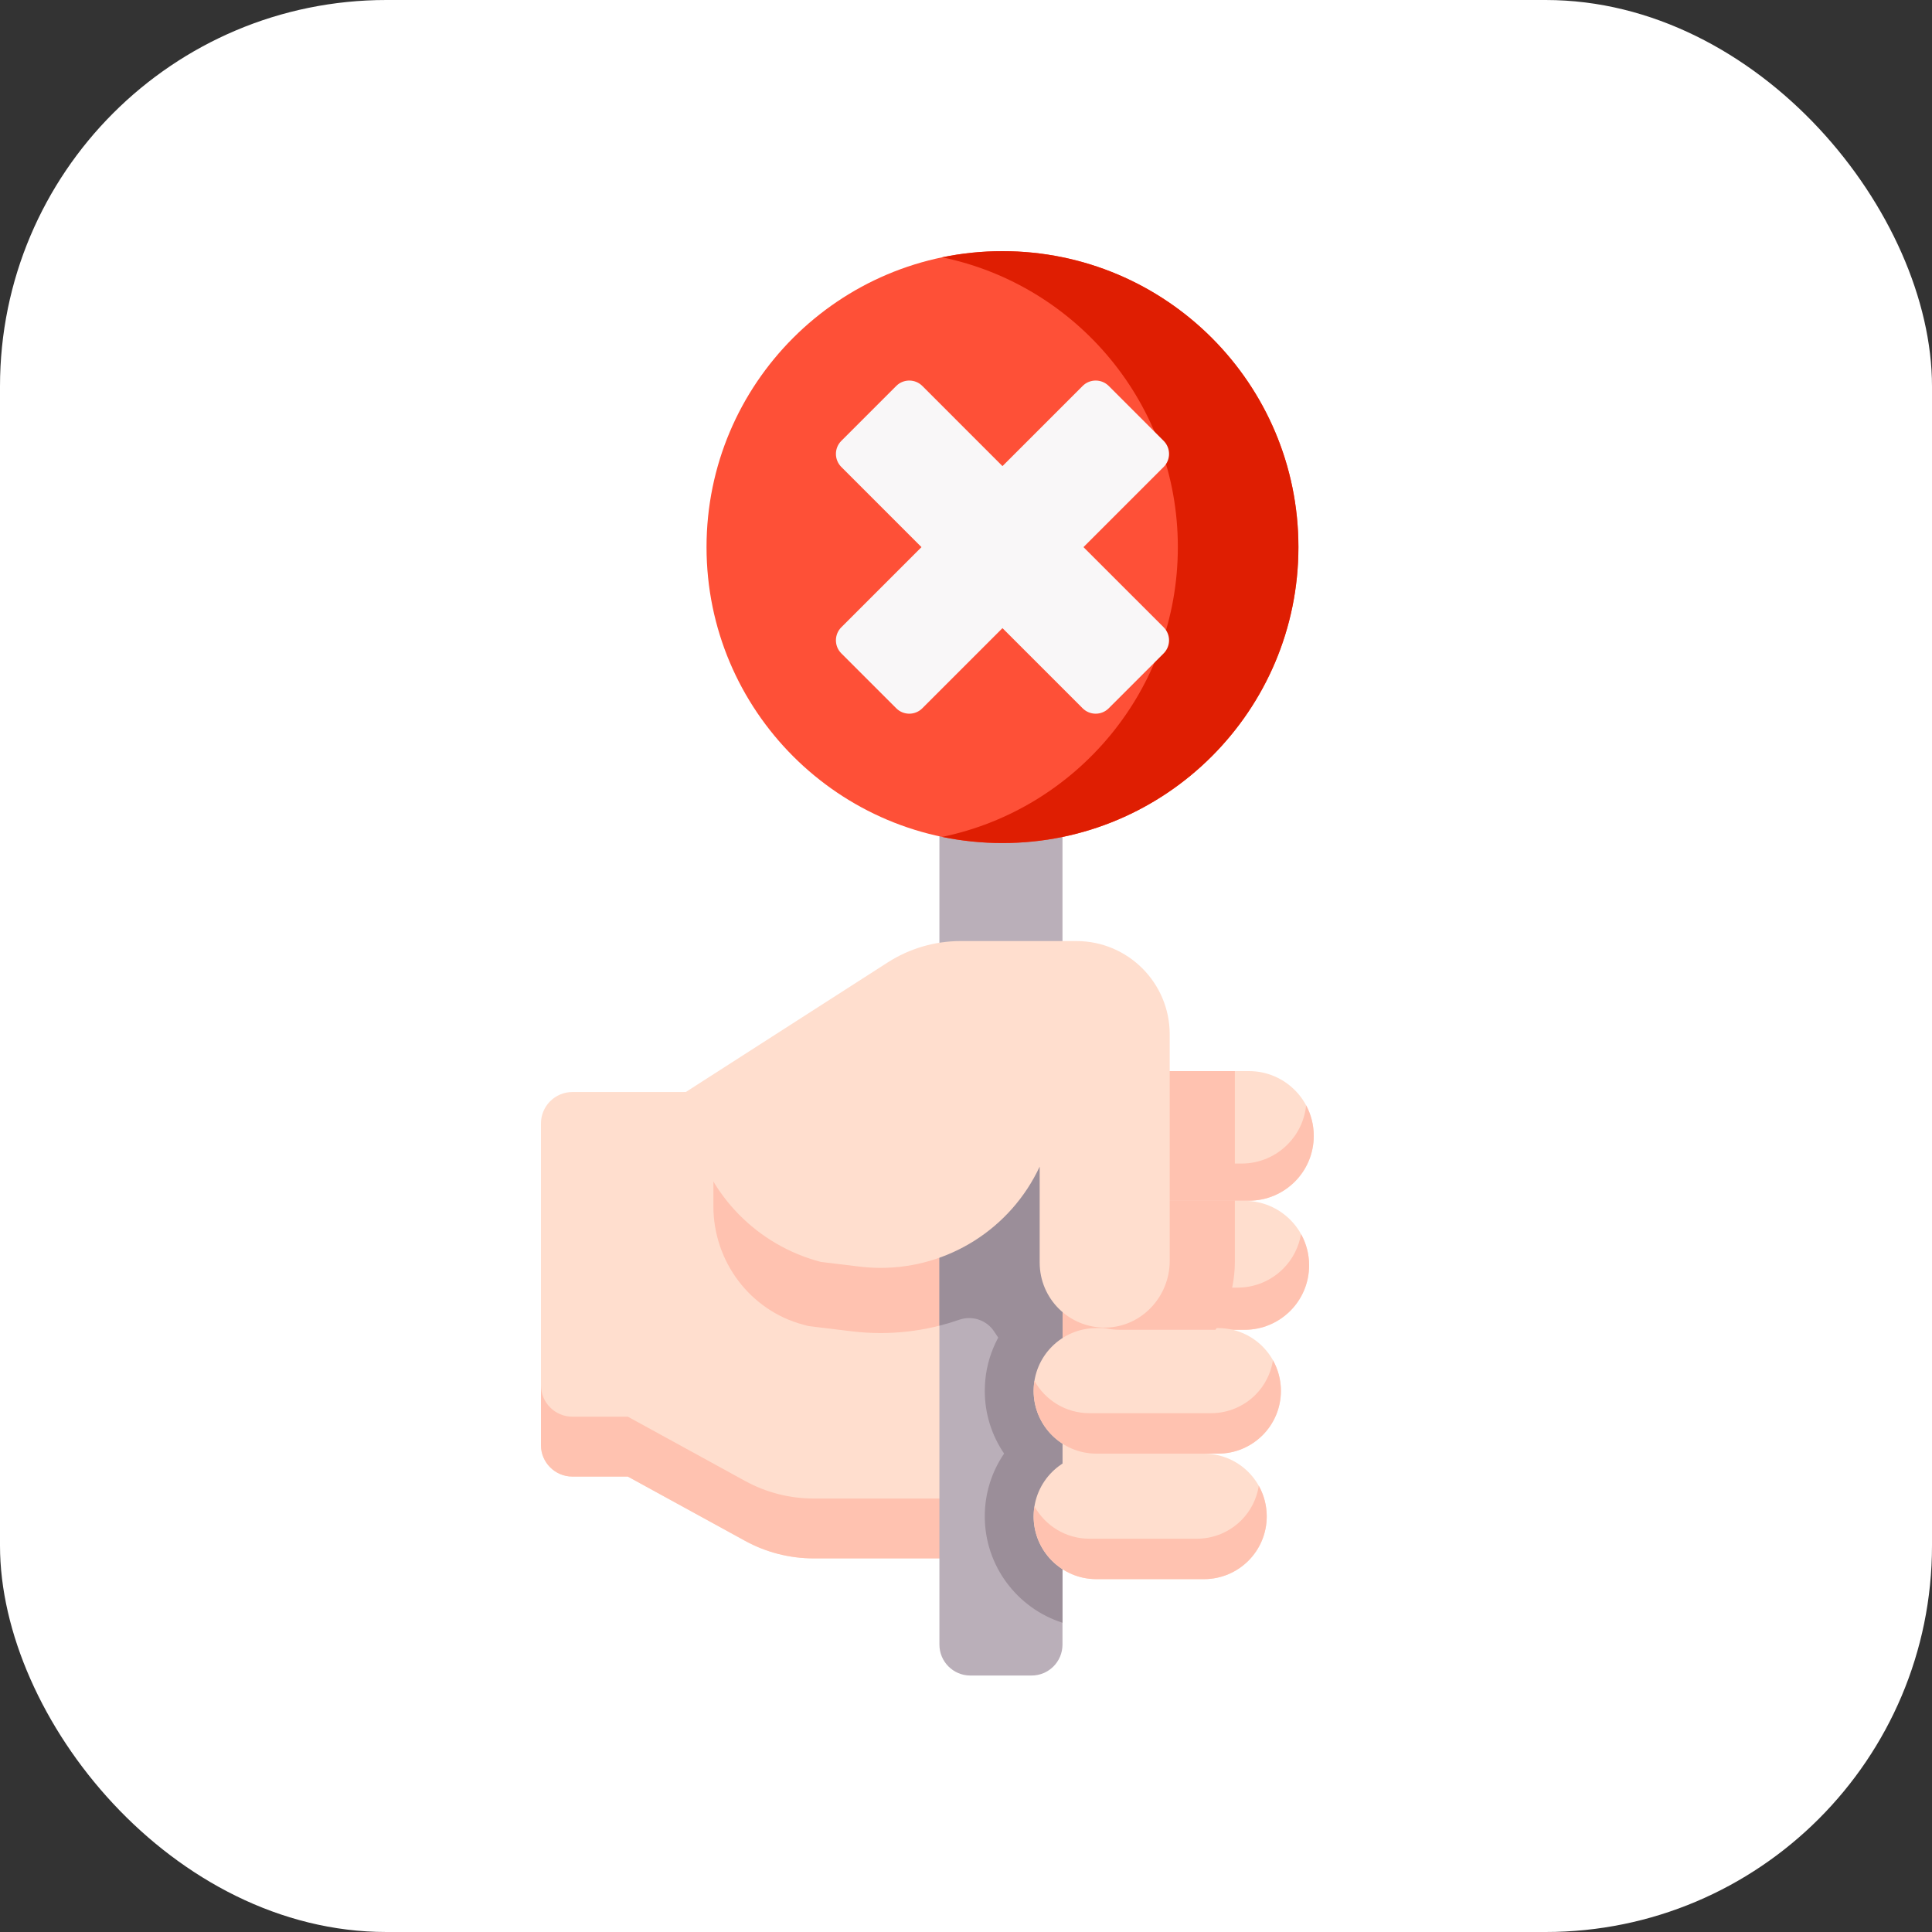 <svg width="100" height="100" viewBox="0 0 100 100" fill="none" xmlns="http://www.w3.org/2000/svg">
<rect x="0" y="0" width="100" height="100" fill="#333333" stroke="none"/>
<rect width="100" height="100" rx="20" fill="white"/>
<path d="M55.59 63.133C54.987 63.736 54.613 64.571 54.613 65.493C54.613 67.336 56.108 68.83 57.95 68.83H63.667H64.422C65.344 68.83 66.177 68.455 66.782 67.853C67.386 67.25 67.759 66.415 67.759 65.493C67.759 63.65 66.265 62.156 64.422 62.156H57.95C57.03 62.156 56.195 62.531 55.59 63.133Z" fill="#FFDECE"/>
<path d="M57.584 66.647H63.3H64.056C64.977 66.647 65.811 66.273 66.415 65.67C66.893 65.194 67.223 64.57 67.341 63.875C67.607 64.354 67.759 64.906 67.759 65.492C67.759 66.414 67.386 67.249 66.782 67.852C66.177 68.455 65.344 68.829 64.422 68.829H63.667H57.95C56.108 68.829 54.613 67.336 54.613 65.492C54.613 65.299 54.633 65.111 54.665 64.926C55.234 65.952 56.328 66.647 57.584 66.647Z" fill="#FFC2B0"/>
<path d="M55.769 56.422C55.163 57.028 54.787 57.867 54.787 58.793C54.787 60.646 56.289 62.147 58.141 62.147H63.887H64.646C65.573 62.147 66.41 61.771 67.018 61.165C67.626 60.559 68 59.72 68 58.793C68 56.941 66.499 55.44 64.646 55.44H58.141C57.216 55.44 56.377 55.816 55.769 56.422Z" fill="#FFDECE"/>
<path d="M57.763 60.225H63.509H64.268C65.194 60.225 66.032 59.849 66.64 59.242C67.171 58.712 67.525 58.001 67.605 57.211C67.856 57.682 68 58.221 68 58.793C68 59.719 67.626 60.558 67.018 61.164C66.41 61.77 65.573 62.147 64.646 62.147H63.887H58.141C56.29 62.147 54.787 60.646 54.787 58.793C54.787 58.677 54.793 58.562 54.804 58.45C55.369 59.506 56.482 60.225 57.763 60.225Z" fill="#FFC2B0"/>
<path d="M42.114 80.662C40.873 80.662 39.651 80.35 38.564 79.753L32.496 76.427H29.628C28.729 76.427 28 75.698 28 74.799V58.151C28 57.252 28.729 56.523 29.628 56.523H57.537V80.662H42.114Z" fill="#FFDECE"/>
<path d="M29.628 73.327H32.496L38.564 76.653C39.651 77.251 40.873 77.563 42.114 77.563H57.537V80.662H42.114C40.873 80.662 39.651 80.35 38.564 79.753L32.496 76.427H29.628C28.729 76.427 28 75.698 28 74.799V71.699C28 72.598 28.729 73.327 29.628 73.327Z" fill="#FFC2B0"/>
<path d="M36.925 56.523H57.537V72.079C57.446 72.084 57.355 72.088 57.263 72.09L57.178 72.09C55.377 72.09 53.685 71.389 52.413 70.117C51.742 69.446 51.23 68.659 50.896 67.8C49.262 68.574 47.453 68.998 45.585 68.998C45.09 68.998 44.587 68.968 44.084 68.908L41.864 68.64L41.645 68.583C41.627 68.578 41.61 68.574 41.592 68.569C38.827 67.837 36.925 65.297 36.925 62.436V56.523Z" fill="#FFC2B0"/>
<path d="M50.225 86.725H53.394C54.278 86.725 54.994 86.008 54.994 85.124V43.321V33.906H48.624V85.124C48.624 86.008 49.341 86.725 50.225 86.725Z" fill="#BAAFB9"/>
<path d="M52.667 67.902C53.33 67.24 54.127 66.76 54.994 66.484V83.993C52.664 83.248 50.972 81.062 50.972 78.488C50.972 77.311 51.322 76.189 51.972 75.237C51.341 74.311 50.972 73.193 50.972 71.991C50.972 70.447 51.573 68.996 52.667 67.902Z" fill="#9B8E99"/>
<path d="M48.624 56.523H54.994V71.728C54.033 71.4 53.152 70.856 52.414 70.117C52.054 69.758 51.74 69.365 51.475 68.946C51.087 68.332 50.333 68.073 49.647 68.311C49.311 68.428 48.97 68.53 48.624 68.618V56.523Z" fill="#9B8E99"/>
<path d="M54.452 69.694C53.865 70.281 53.501 71.094 53.501 71.991C53.501 73.785 54.957 75.239 56.75 75.239H62.316H63.051C63.949 75.239 64.76 74.875 65.349 74.288C65.937 73.701 66.3 72.888 66.3 71.991C66.3 70.196 64.846 68.742 63.051 68.742H56.75C55.854 68.742 55.041 69.106 54.452 69.694Z" fill="#FFDECE"/>
<path d="M54.453 76.192C53.866 76.778 53.501 77.591 53.501 78.489C53.501 80.284 54.957 81.737 56.75 81.737H62.316C63.213 81.737 64.026 81.373 64.615 80.786C65.202 80.199 65.566 79.386 65.566 78.489C65.566 76.694 64.111 75.24 62.316 75.24H56.75C55.854 75.24 55.041 75.605 54.453 76.192Z" fill="#FFDECE"/>
<path d="M56.383 73.146H61.949H62.684C63.582 73.146 64.393 72.782 64.982 72.195C65.455 71.722 65.779 71.1 65.889 70.408C66.15 70.876 66.3 71.417 66.3 71.991C66.3 72.888 65.937 73.701 65.349 74.288C64.76 74.875 63.949 75.24 63.051 75.24H62.316H56.75C54.957 75.24 53.501 73.785 53.501 71.991C53.501 71.816 53.516 71.639 53.542 71.472C54.098 72.467 55.163 73.146 56.383 73.146Z" fill="#FFC2B0"/>
<path d="M56.383 79.643H61.949C62.847 79.643 63.66 79.278 64.248 78.692C64.721 78.219 65.046 77.598 65.156 76.906C65.417 77.374 65.566 77.914 65.566 78.487C65.566 79.385 65.202 80.198 64.615 80.785C64.026 81.372 63.213 81.736 62.316 81.736H56.75C54.957 81.736 53.501 80.282 53.501 78.487C53.501 78.312 53.516 78.136 53.543 77.968C54.098 78.963 55.163 79.643 56.383 79.643Z" fill="#FFC2B0"/>
<path d="M57.95 62.156H63.917V65.266C63.917 66.568 63.549 67.79 62.915 68.829H57.95C56.108 68.829 54.613 67.336 54.613 65.493C54.613 64.571 54.988 63.736 55.59 63.133C56.195 62.53 57.03 62.156 57.95 62.156Z" fill="#FFC2B0"/>
<path d="M58.141 55.44H63.917V62.147H63.887H58.141C56.29 62.147 54.787 60.646 54.787 58.793C54.787 57.867 55.163 57.028 55.769 56.422C56.377 55.816 57.216 55.44 58.141 55.44Z" fill="#FFC2B0"/>
<path d="M35.383 56.523L35.852 58.518C36.633 61.841 39.19 64.459 42.494 65.318L44.49 65.559C44.858 65.603 45.222 65.625 45.586 65.625C49.079 65.625 52.308 63.608 53.814 60.383V65.352C53.814 66.281 54.19 67.123 54.799 67.732C55.417 68.35 56.276 68.728 57.222 68.716C59.078 68.693 60.544 67.122 60.544 65.266V53.538C60.544 50.871 58.382 48.709 55.715 48.709H49.724C48.386 48.709 47.077 49.092 45.95 49.814L35.496 56.523H35.383Z" fill="#FFDECE"/>
<path d="M51.888 43.636C43.428 43.636 36.57 36.778 36.57 28.318C36.57 19.858 43.428 13 51.888 13C60.348 13 67.206 19.858 67.206 28.318C67.206 36.778 60.348 43.636 51.888 43.636Z" fill="#FE5037"/>
<path d="M60.965 28.318C60.965 20.928 55.728 14.759 48.765 13.318C49.773 13.109 50.819 13 51.888 13C60.348 13 67.206 19.858 67.206 28.318C67.206 36.778 60.348 43.636 51.888 43.636C50.819 43.636 49.772 43.526 48.764 43.318C55.727 41.877 60.965 35.709 60.965 28.318Z" fill="#DF1E02"/>
<path d="M47.695 28.319L43.547 24.17C43.174 23.797 43.174 23.192 43.547 22.819L46.389 19.977C46.762 19.604 47.367 19.604 47.74 19.977L51.888 24.126L56.037 19.977C56.41 19.604 57.015 19.604 57.388 19.977L60.23 22.819C60.603 23.192 60.603 23.797 60.23 24.17L56.081 28.319L60.23 32.467C60.603 32.84 60.603 33.445 60.23 33.819L57.388 36.66C57.015 37.034 56.41 37.034 56.037 36.66L51.888 32.512L47.74 36.66C47.367 37.034 46.762 37.034 46.389 36.66L43.547 33.819C43.174 33.446 43.174 32.84 43.547 32.467L47.695 28.319Z" fill="#F9F7F8"/>
</svg>

